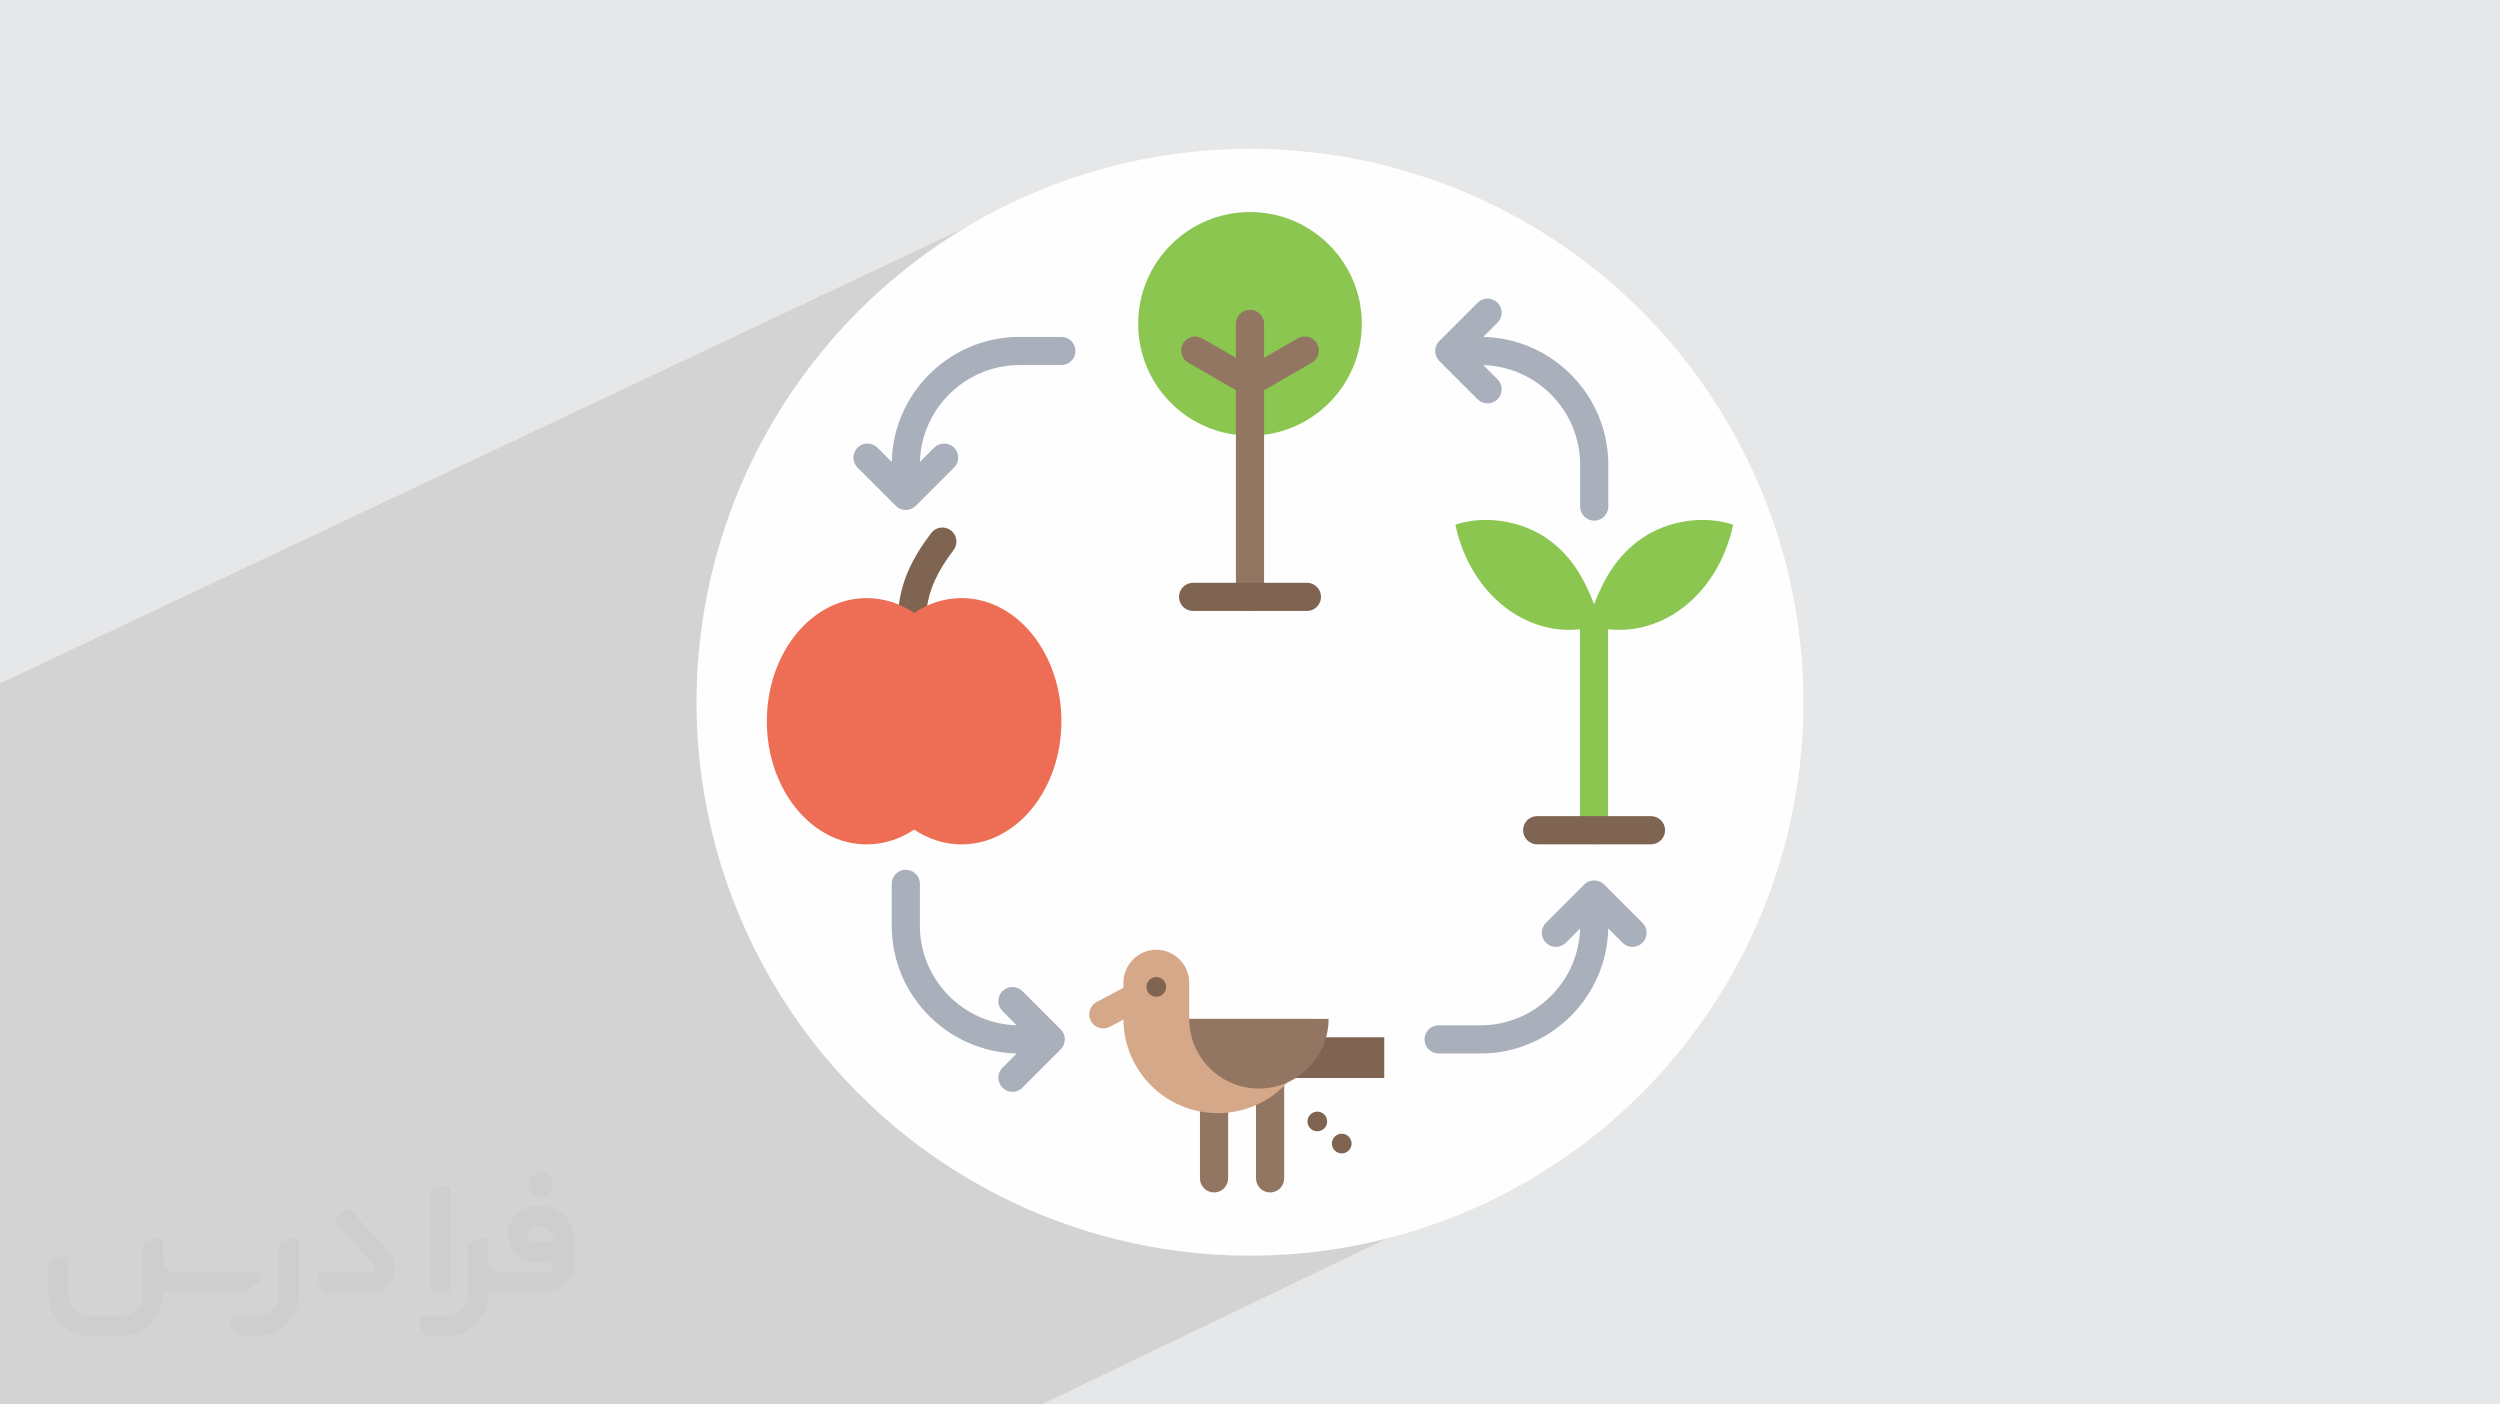 <?xml version="1.0" encoding="UTF-8"?>
<!DOCTYPE svg PUBLIC "-//W3C//DTD SVG 1.0//EN" "http://www.w3.org/TR/2001/REC-SVG-20010904/DTD/svg10.dtd">
<!-- Creator: CorelDRAW -->
<svg xmlns="http://www.w3.org/2000/svg" xml:space="preserve" width="94.192mm" height="52.917mm" version="1.0" style="shape-rendering:geometricPrecision; text-rendering:geometricPrecision; image-rendering:optimizeQuality; fill-rule:evenodd; clip-rule:evenodd"
viewBox="0 0 9404.92 5283.66"
 xmlns:xlink="http://www.w3.org/1999/xlink"
 xmlns:xodm="http://www.corel.com/coreldraw/odm/2003">
 <defs>
  <style type="text/css">
   <![CDATA[
    .fil2 {fill:#FEFEFE}
    .fil6 {fill:#ED6E54}
    .fil5 {fill:#7E6451}
    .fil7 {fill:#8BC651}
    .fil8 {fill:#937661}
    .fil4 {fill:#A9B0BB}
    .fil9 {fill:#D5A889}
    .fil3 {fill:#373435;fill-rule:nonzero;fill-opacity:0.031}
    .fil1 {fill:#2B2A29;fill-opacity:0.102}
    .fil0 {fill:#E6E7E8}
   ]]>
  </style>
 </defs>
 <g id="Layer_x0020_1">
  <polygon class="fil0" points="-0,0 9404.92,0 9404.92,5283.66 -0,5283.66 "/>
  <polygon class="fil1" points="5558.94,3570.18 5957.14,4303.57 3917.97,5283.66 -0,5283.66 -0,2571.17 4007.12,678.67 "/>
  <circle class="fil2" cx="4702.46" cy="2641.83" r="2082.1"/>
  <g id="_1678931779792">
   <path class="fil3" d="M1125.4 4672.59l0 197.03c0,20.41 -3.74,40.82 -11.66,59.56 -7.92,18.74 -19.16,36.25 -33.74,50.4 -14.58,14.58 -31.65,25.82 -50.4,33.74 -18.74,7.92 -39.15,11.66 -59.56,11.66l-60.82 0c-7.08,0 -14.16,-2.08 -19.99,-6.25 -5.83,-4.16 -10.41,-9.58 -12.92,-16.25l-11.24 -29.16c-0.83,-2.5 -1.25,-5.41 -1.25,-8.33 0,-2.92 1.25,-5.42 2.92,-7.92 1.67,-2.5 3.74,-4.16 6.25,-5.41 2.5,-1.25 5.41,-2.09 7.91,-1.67l86.23 0c22.08,0 42.91,-8.75 58.73,-24.57 15.41,-15.42 24.15,-36.65 24.15,-58.73l0 -179.12c0,-3.33 1.26,-6.66 3.33,-9.58 2.09,-2.92 5,-5 7.92,-6.25l40.82 -15.83c2.5,-0.84 5.41,-1.25 8.33,-0.84 2.92,0.42 5.42,1.26 7.5,2.92 2.09,1.67 4.17,3.75 5.42,6.25 1.25,2.92 2.08,5.83 2.08,8.33z"/>
   <path class="fil3" d="M2033.88 4536.8l-15 0c-59.57,0 -109.13,48.73 -108.31,107.88 0.42,27.5 12.08,54.16 31.66,73.32 19.57,19.57 46.23,30.4 74.14,30.4l39.57 0c5.42,0 10.41,2.08 14.17,5.83 3.74,3.74 5.83,8.75 5.83,14.16 0,5.42 -2.09,10.41 -5.83,14.17 -3.75,3.74 -8.75,5.83 -14.17,5.83l-179.11 0c-10.83,0 -20.83,-4.58 -28.33,-12.08 -7.5,-7.5 -11.66,-17.91 -12.08,-28.33l0 -74.98c0,-2.92 -0.83,-5.41 -2.08,-7.92 -1.25,-2.5 -3.33,-4.57 -5.42,-6.24 -2.08,-1.67 -4.99,-2.51 -7.5,-2.92 -2.92,-0.42 -5.41,0 -8.33,0.83l-41.24 15.83c-2.92,1.25 -5.83,3.33 -7.92,6.25 -2.08,2.92 -2.92,6.25 -2.92,9.58l0 179.12c0,22.08 -8.75,43.32 -24.15,58.73 -15.42,15.42 -36.65,24.57 -58.73,24.57l-86.64 0.01c-2.92,0 -5.42,0.83 -7.92,2.08 -2.5,1.25 -4.58,3.33 -6.25,5.42 -1.66,2.5 -2.5,4.99 -2.92,7.5 -0.41,2.92 0,5.41 1.26,8.33l11.24 29.16c2.5,6.67 7.08,12.5 12.91,16.66 5.83,4.16 12.91,6.25 20,5.83l60.81 0c41.24,0 80.81,-16.25 109.97,-45.82 29.16,-29.16 45.81,-68.74 45.81,-109.97l0 -18.32c15.84,7.91 33.33,12.08 50.82,12.08l157.03 0c30.41,0 59.99,-12.08 81.65,-33.74 21.66,-21.67 33.74,-50.82 33.74,-81.65l0 -85.81c0,-33.32 -13.33,-65.39 -36.65,-89.14 -23.74,-23.74 -55.82,-36.65 -89.14,-36.65zm50.39 136.2l-66.64 0c-7.92,0 -15.42,-2.5 -21.25,-7.91 -5.83,-5.42 -9.59,-12.5 -10.41,-20.42 0,-4.16 0.42,-8.75 2.08,-12.91 1.67,-4.16 3.75,-7.91 6.67,-10.82 5.83,-5.42 13.75,-8.76 21.66,-8.76l7.09 0c16.25,0 31.65,6.25 42.9,17.91 11.66,11.25 17.91,26.66 17.91,42.91z"/>
   <path class="fil3" d="M1694.39 4478.9l0 367.39c0,2.08 -0.42,4.57 -1.25,6.66 -0.84,2.09 -2.09,4.16 -3.75,5.83 -1.67,1.67 -3.33,2.92 -5.41,3.74 -2.09,0.84 -4.16,1.26 -6.67,1.26l-40.82 0c-2.08,0 -4.58,-0.42 -6.66,-1.26 -2.09,-0.83 -4.16,-2.08 -5.42,-3.74 -1.66,-1.67 -2.92,-3.74 -3.74,-5.83 -0.83,-2.09 -1.25,-4.58 -1.25,-6.66l0 -351.57c0,-3.32 0.83,-6.66 2.92,-9.58 2.08,-2.92 4.58,-5 7.91,-6.25l40.83 -15.83c2.5,-0.84 5.41,-1.25 8.33,-1.25 2.92,0.41 5.41,1.25 7.5,2.92 2.5,1.66 4.16,3.74 5.41,6.24 1.25,2.09 2.09,5 2.09,7.92z"/>
   <path class="fil3" d="M1391.56 4863.79l-153.7 0c-7.08,0 -14.17,-2.09 -20,-6.25 -5.83,-4.16 -10.41,-9.99 -13.33,-16.66l-11.24 -28.74c-0.83,-2.51 -1.25,-5.42 -0.83,-8.34 0.41,-2.92 1.25,-5.41 2.92,-7.91 1.66,-2.51 3.74,-4.16 6.24,-5.42 2.51,-1.25 5.42,-2.08 7.92,-2.08l184.11 0c3.33,0 6.66,-1.25 9.58,-2.92 2.93,-2.09 5,-4.58 6.67,-7.92 1.25,-3.33 1.67,-6.66 1.25,-9.99 -0.42,-3.33 -2.08,-6.67 -4.16,-9.17l-141.63 -154.12c-2.92,-3.33 -4.58,-7.92 -4.58,-12.5 0,-4.58 2.09,-8.75 5.83,-12.08l29.58 -27.49c3.33,-2.92 7.92,-4.58 12.5,-4.58 4.58,0.42 8.75,2.09 12.08,5.83l140.37 152.87c55.41,59.57 12.5,157.46 -69.56,157.46z"/>
   <path class="fil3" d="M977.53 4817.97l-20 17.07c-20.83,17.91 -47.49,27.91 -74.98,27.91l-211.19 0c-19.57,0 -39.15,-4.16 -57.06,-12.49l0 16.25c0,20.82 -4.16,41.65 -12.08,60.81 -7.91,19.16 -19.57,36.65 -34.57,51.65 -14.58,14.58 -32.07,26.24 -51.65,34.58 -19.16,7.91 -39.99,12.07 -60.82,12.07l-114.55 0.01c-20.83,0 -41.66,-4.17 -60.82,-12.08 -19.16,-7.92 -36.65,-19.58 -51.65,-34.58 -14.58,-14.58 -26.24,-32.07 -34.57,-51.65 -7.92,-19.16 -12.08,-39.98 -12.08,-60.81l0 -107.89c0,-3.33 1.25,-6.66 2.92,-9.58 2.09,-2.92 4.58,-5 7.92,-6.25l40.82 -15.83c2.5,-0.84 5.41,-1.26 8.33,-0.84 2.92,0.42 5.42,1.25 7.5,2.92 2.09,1.67 4.16,3.75 5.42,6.25 1.25,2.5 2.08,5 2.08,7.92l0 128.71c0,20.83 8.34,40.82 22.92,55.41 14.58,14.58 34.57,22.91 55.4,22.91l125.79 0c20.83,0 40.41,-8.34 54.99,-22.92 14.58,-14.58 22.92,-34.57 22.92,-55.4l0 -184.11c0,-3.33 1.25,-6.67 2.92,-9.59 2.08,-2.92 4.57,-4.99 7.91,-6.24l40.82 -15.84c2.51,-0.83 5.42,-1.25 8.34,-0.83 2.92,0.42 5.41,1.25 7.91,2.92 2.51,1.67 4.17,3.74 5.42,6.25 1.25,2.5 2.08,5.41 2.08,7.91l0 70.4c0,11.66 4.58,23.32 12.92,31.65 8.33,8.34 19.57,13.33 31.65,13.33l307.4 0c3.33,0 7.09,0.84 9.59,2.92 2.92,2.09 5,5 6.25,7.92 1.25,3.33 1.25,6.66 0.41,10.41 0,3.74 -2.08,6.66 -4.57,8.75z"/>
   <path class="fil3" d="M2033.88 4503.89c25.82,0 47.07,-21.25 47.07,-47.07 0,-25.83 -21.25,-47.07 -47.07,-47.07 -25.83,0 -47.08,21.24 -47.08,47.07 0,25.82 21.25,47.07 47.08,47.07z"/>
  </g>
  <path class="fil4" d="M5890.68 3546.59c-20.7,20.7 -54.27,20.7 -74.97,0 -20.7,-20.7 -20.7,-54.27 0,-74.97l144.14 -144.13c20.7,-20.7 54.26,-20.7 74.96,0l144.14 144.13c20.7,20.7 20.7,54.27 0,74.97 -20.7,20.7 -54.26,20.7 -74.96,0l-53.76 -53.76c-2.65,128.22 -56.13,244.47 -140.96,329.3 -87.05,87.05 -207.16,141.08 -339.32,141.08l-157.84 0c-29.29,0 -53.02,-23.73 -53.02,-53.02 0,-29.28 23.73,-53.01 53.02,-53.01l157.83 0c102.89,0 196.48,-42.14 264.36,-110 65.61,-65.61 107.17,-155.24 109.86,-254.09l-53.5 53.5zm-2376.45 -1862.55c20.7,-20.69 54.27,-20.69 74.97,0 20.7,20.7 20.7,54.27 0,74.97l-144.14 144.13c-20.7,20.7 -54.27,20.7 -74.96,0l-144.14 -144.13c-20.7,-20.7 -20.7,-54.27 0,-74.97 20.7,-20.69 54.26,-20.69 74.96,0l53.76 53.76c2.65,-128.21 56.12,-244.46 140.96,-329.3 87.05,-87.04 207.16,-141.07 339.32,-141.07l157.85 0c29.28,0 53.01,23.73 53.01,53.01 0,29.28 -23.73,53.02 -53.01,53.02l-157.84 0c-102.89,0 -196.48,42.13 -264.36,110 -65.61,65.61 -107.17,155.24 -109.86,254.09l53.5 -53.51zm2119.5 -256.94c20.7,20.7 20.7,54.26 0,74.96 -20.7,20.7 -54.27,20.7 -74.97,0l-144.13 -144.13c-20.7,-20.7 -20.7,-54.27 0,-74.97l144.13 -144.14c20.7,-20.7 54.27,-20.7 74.97,0 20.7,20.7 20.7,54.27 0,74.97l-53.76 53.75c128.21,2.66 244.47,56.13 329.3,140.97 87.05,87.04 141.08,207.16 141.08,339.32l0 157.83c0,29.29 -23.73,53.02 -53.02,53.02 -29.28,0 -53.01,-23.73 -53.01,-53.02l0 -157.83c0,-102.89 -42.14,-196.48 -110,-264.36 -65.61,-65.61 -155.24,-107.17 -254.09,-109.86l53.5 53.51zm-1862.54 2376.44c-20.7,-20.7 -20.7,-54.26 0,-74.96 20.7,-20.7 54.26,-20.7 74.96,0l144.14 144.14c20.7,20.7 20.7,54.26 0,74.96l-144.14 144.14c-20.7,20.7 -54.26,20.7 -74.96,0 -20.7,-20.7 -20.7,-54.26 0,-74.96l53.76 -53.76c-128.21,-2.66 -244.47,-56.13 -329.31,-140.96 -87.04,-87.05 -141.07,-207.16 -141.07,-339.32l0 -157.84c0,-29.29 23.73,-53.02 53.01,-53.02 29.29,0 53.02,23.73 53.02,53.02l0 157.84c0,102.89 42.14,196.48 110,264.35 65.61,65.61 155.24,107.17 254.09,109.86l-53.5 -53.51z"/>
  <path class="fil5" d="M3495.67 2531.97c3.21,29.05 -17.75,55.2 -46.8,58.4 -29.06,3.21 -55.2,-17.75 -58.4,-46.8 -11.95,-105.72 -20.82,-189.43 -8.51,-273.27 12.67,-86.17 46.91,-167.99 121.21,-265.07 17.71,-23.21 50.91,-27.67 74.13,-9.94 23.21,17.73 27.67,50.91 9.94,74.14 -62.07,81.12 -90.41,147.65 -100.48,216.2 -10.42,70.89 -2.18,148.33 8.91,246.35l0 -0.01z"/>
  <path class="fil6" d="M3260.25 2250.03c64.67,0 125.52,20.18 178.65,55.71 53.13,-35.53 113.97,-55.71 178.64,-55.71 207.35,0 375.43,207.41 375.43,463.27 0,255.85 -168.09,463.26 -375.43,463.26 -64.67,0 -125.51,-20.18 -178.64,-55.71 -53.13,35.53 -113.98,55.71 -178.65,55.71 -207.36,0.01 -375.44,-207.41 -375.44,-463.26 0,-255.86 168.09,-463.27 375.44,-463.27z"/>
  <circle class="fil7" cx="4702.46" cy="1218.36" r="420.7"/>
  <path class="fil8" d="M4649.44 1218.37c0,-29.29 23.73,-53.02 53.02,-53.02 29.28,0 53.01,23.73 53.01,53.02l0 127.55 126.59 -73.09c25.27,-14.64 57.63,-6.01 72.27,19.26 14.64,25.27 6.01,57.63 -19.26,72.27l-179.6 103.7 0 777.35c0,29.29 -23.73,53.02 -53.01,53.02 -29.29,0 -53.02,-23.73 -53.02,-53.02l0 -777.47 -179.4 -103.56c-25.27,-14.53 -33.99,-46.79 -19.47,-72.07 14.53,-25.27 46.79,-34 72.07,-19.47l126.8 73.21 0 -127.68z"/>
  <path class="fil5" d="M4916.57 2192.4c29.29,0 53.02,23.73 53.02,53.01 0,29.29 -23.73,53.02 -53.02,53.02l-428.21 0c-29.28,0 -53.02,-23.73 -53.02,-53.02 0,-29.28 23.74,-53.01 53.02,-53.01l428.21 0z"/>
  <path class="fil7" d="M5997.61 2357.43c103.69,26.8 215.82,9.75 314.97,-58.03 107.79,-73.66 179.41,-192.99 207.53,-325.42 -110.95,-37.37 -246.7,-14.99 -341.85,50.05 -95.15,65.03 -144.47,153.82 -181.3,249.12 -36.84,-95.31 -84.87,-184.09 -180.03,-249.12 -95.16,-65.02 -230.89,-87.41 -341.84,-50.02 28.13,132.43 99.74,251.75 207.53,325.41 99.17,67.77 211.29,84.82 314.99,58.01l0 0z"/>
  <path class="fil7" d="M5943.97 2332.6c0,-29.17 23.64,-52.81 52.81,-52.81 29.17,0 52.81,23.64 52.81,52.81l0.02 790.67c0,29.16 -23.64,52.8 -52.81,52.8 -29.17,0 -52.81,-23.64 -52.81,-52.8l-0.02 -790.67z"/>
  <path class="fil5" d="M6210.92 3070.25c29.29,0 53.02,23.73 53.02,53.02 0,29.28 -23.73,53.01 -53.02,53.01l-428.21 0c-29.29,0 -53.02,-23.73 -53.02,-53.01 0,-29.29 23.73,-53.02 53.02,-53.02l428.21 0z"/>
  <polygon class="fil5" points="4733.08,3902.16 5207.44,3902.16 5207.44,4055.52 4733.08,4055.52 "/>
  <path class="fil9" d="M4226.42 3715.81c25.74,-13.73 57.73,-3.98 71.45,21.74 13.72,25.74 3.98,57.73 -21.74,71.45l-100.87 53.72c-25.74,13.72 -57.72,3.98 -71.44,-21.75 -13.72,-25.73 -3.98,-57.72 21.75,-71.43l100.85 -53.73z"/>
  <path class="fil8" d="M4725.02 3917.12c0,-29.28 23.73,-53.01 53.01,-53.01 29.29,0 53.02,23.73 53.02,53.01l0 515.84c0,29.29 -23.73,53.02 -53.02,53.02 -29.28,0 -53.01,-23.73 -53.01,-53.02l0 -515.84zm-210.83 0c0,-29.28 23.73,-53.01 53.02,-53.01 29.28,0 53.01,23.73 53.01,53.01l0 515.84c0,29.29 -23.73,53.02 -53.01,53.02 -29.29,0 -53.02,-23.73 -53.02,-53.02l0 -515.84z"/>
  <path class="fil9" d="M4935.96 3832.86c0,195.96 -158.85,354.82 -354.81,354.82 -195.96,0 -354.82,-158.85 -354.82,-354.82l0 -136.2c0,-68.03 55.66,-123.68 123.68,-123.68 68.03,0 123.68,55.66 123.68,123.68l0 136.2 462.27 0z"/>
  <path class="fil5" d="M4350 3749.79c20.39,0 37.02,-16.62 37.02,-37.02 0,-20.4 -16.63,-37.02 -37.02,-37.02 -20.4,0 -37.02,16.62 -37.02,37.02 0,20.4 16.62,37.02 37.02,37.02z"/>
  <path class="fil8" d="M4473.69 3832.86l524.47 0c0,144.81 -117.39,262.24 -262.23,262.24 -144.83,0 -262.23,-117.41 -262.23,-262.24z"/>
  <path class="fil5" d="M5047.58 4265c20.45,0 37.02,16.57 37.02,37.02 0,20.44 -16.57,37.02 -37.02,37.02 -20.45,0 -37.02,-16.58 -37.02,-37.02 0,-20.46 16.57,-37.02 37.02,-37.02zm-91.91 -83.17c20.45,0 37.02,16.58 37.02,37.03 0,20.44 -16.57,37.02 -37.02,37.02 -20.45,0 -37.02,-16.58 -37.02,-37.02 0,-20.45 16.57,-37.03 37.02,-37.03z"/>
 </g>
</svg>
